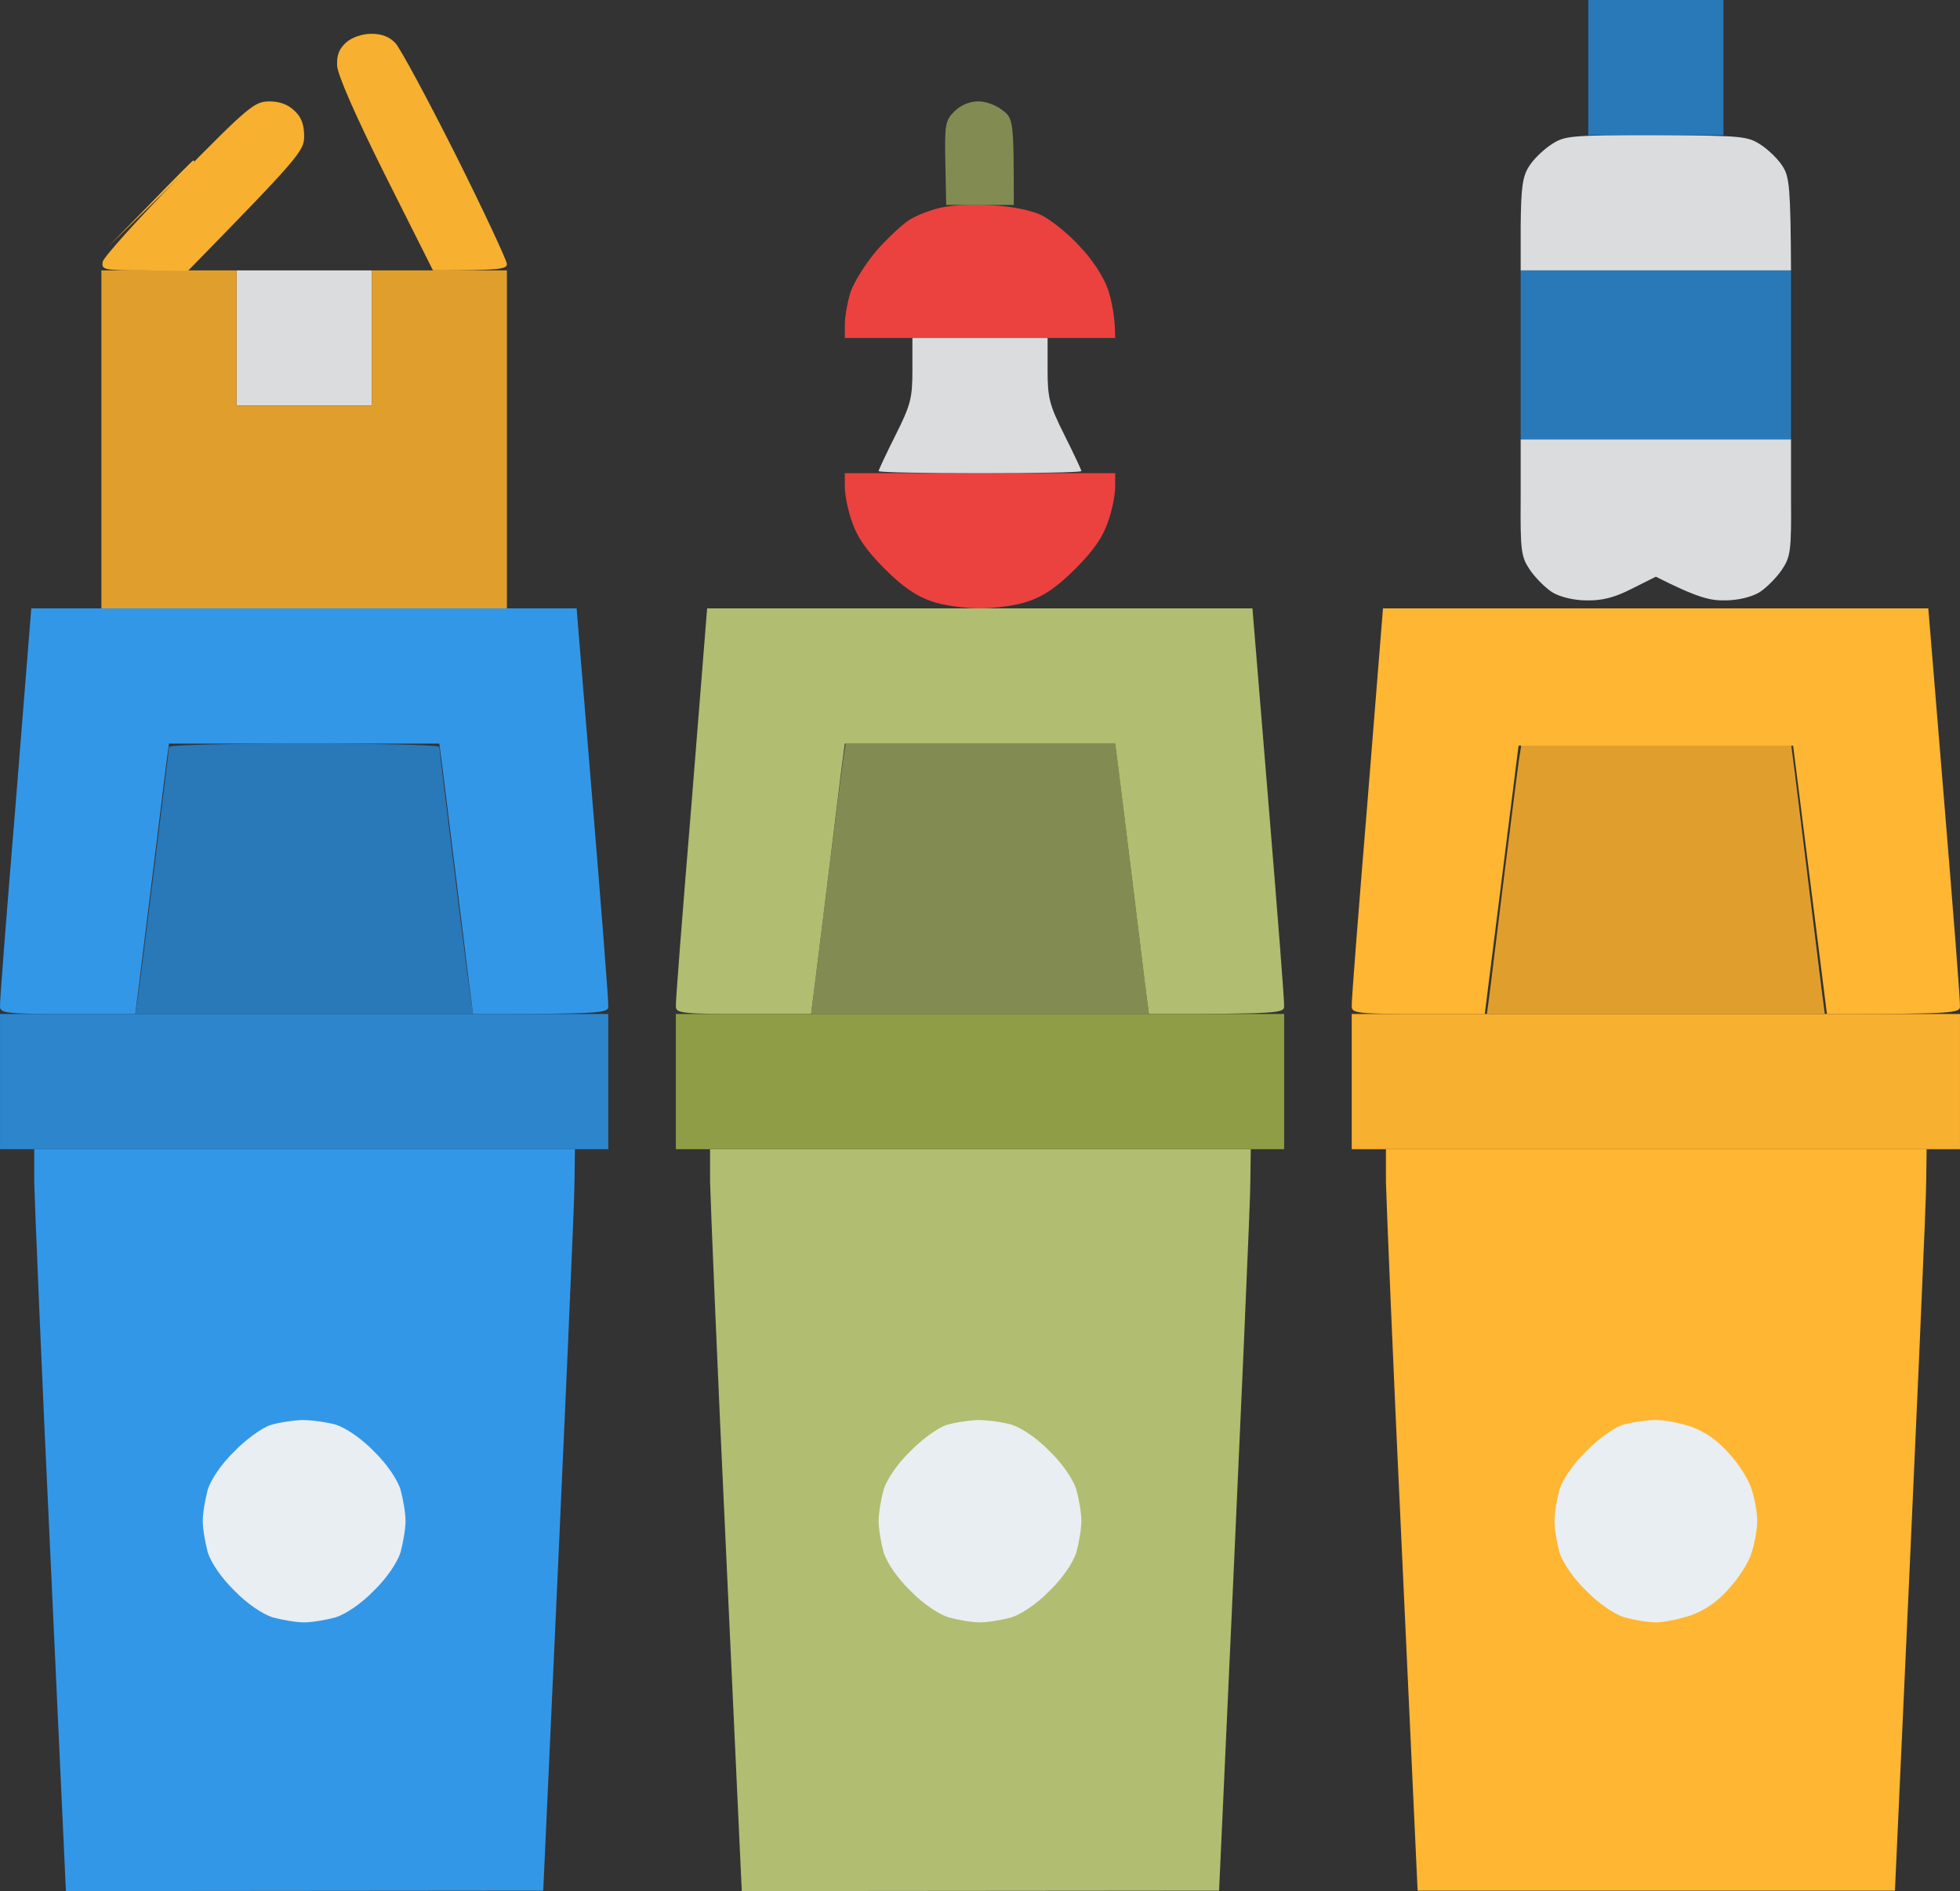 <?xml version="1.0" encoding="UTF-8"?> <svg xmlns="http://www.w3.org/2000/svg" width="512" height="494" viewBox="0 0 512 494" fill="none"><rect x="0" y="0" width="512" height="494" fill="#333333" stroke="none"/><path d="M237.793 57.28C239.669 56.176 243.311 54.742 246.069 54.19C248.828 53.528 254.786 53.307 259.31 53.638C264.165 53.859 269.462 54.962 272 56.176C274.427 57.39 278.951 60.922 281.931 64.233C285.351 67.765 288.22 72.18 289.434 75.601C290.427 78.691 291.31 82.775 291.31 88.293H220.69V84.761C220.69 82.775 221.352 78.912 222.235 76.153C223.228 73.394 226.318 68.537 229.187 65.226C232.056 62.026 235.918 58.384 237.793 57.28Z" fill="#EB423F"></path><path d="M222.566 136.302C221.463 133.322 220.69 129.129 220.69 127.252V123.61H291.31V127.252C291.31 129.129 290.537 133.322 289.434 136.302C288.11 140.276 285.682 143.807 280.937 148.553C276.193 153.299 272.662 155.727 268.689 157.051C265.71 158.155 259.972 158.928 256 158.928C252.028 158.928 246.29 158.155 243.311 157.051C239.338 155.727 235.807 153.299 231.063 148.553C226.318 143.807 223.89 140.276 222.566 136.302Z" fill="#EB423F"></path><path d="M246.952 42.601C246.731 32.337 246.952 31.454 249.379 29.026C250.924 27.481 253.352 26.488 255.338 26.488C257.214 26.378 260.083 27.371 261.738 28.695C264.717 30.902 264.827 31.123 264.827 53.528H247.173L246.952 42.601Z" fill="#828C52"></path><path d="M216.277 229.562C218.152 214.663 219.918 200.646 220.249 198.328L220.911 194.245H291.31L291.861 198.328C292.192 200.646 293.848 214.663 295.723 229.562C297.599 244.461 299.254 258.478 300.137 264.879H211.863L212.415 260.685C212.746 258.478 214.401 244.461 216.277 229.562Z" fill="#828C52"></path><path d="M176.553 262.893C176.443 261.899 178.319 238.06 180.636 210.027L184.719 158.928H327.171L331.364 209.917C333.681 238.06 335.557 261.899 335.447 262.893C335.447 264.659 333.902 264.879 300.137 264.879L299.585 260.685C299.254 258.478 297.599 244.462 295.723 229.562C293.848 214.663 292.192 200.646 291.31 194.245H220.69L220.139 198.328C219.808 200.646 218.152 214.663 216.277 229.562C214.401 244.462 212.746 258.478 211.863 264.879H194.208C178.098 264.879 176.553 264.659 176.553 262.893Z" fill="#B1BD70"></path><path d="M189.684 405.707C187.367 357.035 185.601 313.551 185.491 308.805V300.197H326.73L326.619 308.805C326.619 313.551 324.744 357.035 318.454 493.89L193.767 494L189.684 405.707Z" fill="#B1BD70"></path><path d="M414.894 35.317V17.659V0H450.203V35.317H414.894Z" fill="#2978B8"></path><path d="M397.239 114.781V92.708V70.635H467.858V114.781H397.239Z" fill="#2978B8"></path><path d="M40.28 226.803C42.376 209.807 44.142 195.569 44.142 195.128C44.142 194.576 60.031 194.245 79.451 194.245C98.872 194.245 114.761 194.576 114.761 195.128C114.761 195.569 116.527 209.807 118.623 226.803C120.72 243.799 122.706 259.361 123.589 264.879H35.314L35.866 261.348C36.197 259.361 38.183 243.799 40.28 226.803Z" fill="#2978B8"></path><path d="M399.335 43.595C400.439 41.718 403.087 39.18 405.073 37.856C408.714 35.428 409.818 35.317 432.549 35.317C455.169 35.428 456.493 35.538 460.024 37.856C462.01 39.18 464.658 41.718 465.762 43.595C467.417 46.243 467.748 49.223 467.858 70.634H397.239V58.825C397.349 49.223 397.68 46.243 399.335 43.595Z" fill="#DADCDE"></path><path d="M61.797 105.952V88.293V70.634H97.106V105.952H61.797Z" fill="#DADCDE"></path><path d="M233.931 113.677C237.904 105.731 238.345 104.075 238.345 96.57V88.293H273.655V96.57C273.655 103.965 274.096 105.731 278.069 113.677C280.496 118.533 282.482 122.727 282.482 123.058C282.482 123.39 270.565 123.61 256 123.61C241.435 123.61 229.518 123.39 229.518 123.058C229.518 122.727 231.504 118.533 233.931 113.677Z" fill="#DADCDE"></path><path d="M399.666 148.884C397.349 145.463 397.128 143.918 397.239 130.012V114.781H467.858V129.901C467.969 143.918 467.748 145.463 465.431 148.884C463.996 150.981 461.348 153.63 459.583 154.734C457.596 155.948 453.955 156.831 450.755 156.831C446.783 156.941 443.472 156.168 432.549 150.65L426.149 153.851C421.625 156.168 418.314 156.941 414.342 156.831C411.142 156.831 407.501 155.948 405.515 154.734C403.749 153.63 401.101 150.981 399.666 148.884Z" fill="#DADCDE"></path><path d="M26.487 158.928V114.781V70.635H61.797V105.952H97.106V70.635H132.416V158.928H26.487Z" fill="#E09F2C"></path><path d="M392.825 229.562C394.701 214.663 396.466 200.646 396.797 198.439L397.46 194.245H467.858L468.41 198.439C468.741 200.646 470.396 214.663 472.272 229.562C474.148 244.462 475.803 258.478 476.686 264.879H388.411L388.963 260.796C389.294 258.478 390.949 244.462 392.825 229.562Z" fill="#E09F2C"></path><path d="M0.005 262.893C-0.106 261.899 1.77 238.06 4.087 210.027L8.17 158.928H150.623L154.816 209.917C157.133 238.06 159.009 261.899 158.898 262.893C158.898 264.659 157.354 264.879 123.589 264.879L123.037 260.685C122.706 258.478 121.051 244.462 119.175 229.562C117.299 214.663 115.644 200.646 114.761 194.245H44.142L43.59 198.328C43.259 200.646 41.604 214.663 39.728 229.562C37.852 244.462 36.197 258.478 35.314 264.879H17.66C1.549 264.879 0.005 264.659 0.005 262.893Z" fill="#3397E8"></path><path d="M13.135 405.707C10.818 357.035 9.053 313.551 8.942 308.805V300.197H150.181L150.071 308.805C150.071 313.551 148.195 357.035 141.906 493.89L17.218 494L13.135 405.707Z" fill="#3397E8"></path><path d="M88.058 17.107C87.948 14.348 88.61 12.692 90.486 11.037C92.031 9.712 94.679 8.829 96.996 8.829C99.755 8.829 101.741 9.602 103.286 11.257C104.61 12.692 111.672 25.826 119.065 40.505C126.458 55.294 132.416 68.096 132.416 68.979C132.416 70.303 130.651 70.635 113.106 70.635L100.637 45.802C92.913 30.351 88.169 19.535 88.058 17.107Z" fill="#F7B030"></path><path d="M26.818 68.427C26.928 67.323 35.866 57.391 46.68 46.354C65.107 27.592 66.541 26.488 70.403 26.488C73.125 26.488 75.332 27.334 77.024 29.026C78.789 30.682 79.451 32.669 79.451 35.648C79.451 39.401 78.238 40.946 49.107 70.745L37.852 70.635C27.259 70.635 26.487 70.524 26.818 68.427Z" fill="#F7B030"></path><path d="M353.102 300.197V282.538V264.879H511.995V300.197H353.102Z" fill="#F7B030"></path><path d="M176.553 300.197V282.538V264.879H335.447V300.197H176.553Z" fill="#8F9E46"></path><path d="M0.005 300.197V282.538V264.879H158.898V300.197H0.005Z" fill="#2D85CC"></path><path d="M28.142 64.564L39.176 53.307C45.245 47.016 50.321 41.939 50.431 41.939C50.652 41.939 50.762 42.05 50.762 42.27C50.762 42.381 45.687 47.458 28.142 64.564Z" fill="#FFB632"></path><path d="M353.102 262.893C352.991 261.899 354.867 238.06 357.184 209.917L361.267 158.928H503.72L507.913 209.917C510.23 238.06 512.106 261.899 511.995 262.893C511.995 264.659 510.451 264.879 477.237 264.879L468.41 194.797H396.687L387.86 264.879H370.536C354.646 264.879 353.102 264.659 353.102 262.893Z" fill="#FFB632"></path><path d="M366.232 405.596C363.915 357.035 362.15 313.441 362.039 308.695V300.197H503.278L503.168 308.695C503.168 313.441 501.292 357.035 495.003 493.89H370.315L366.232 405.596Z" fill="#FFB632"></path><path d="M61.245 379.109C64.224 376.018 68.528 372.928 70.624 372.266C72.721 371.604 76.472 371.052 78.9 370.941C81.327 370.941 85.3 371.493 87.727 372.156C90.375 373.038 94.348 375.687 97.658 379.109C101.079 382.42 103.727 386.393 104.61 389.042C105.272 391.47 105.934 395.222 105.934 397.319C105.934 399.416 105.272 403.168 104.61 405.597C103.727 408.245 101.079 412.219 97.658 415.53C94.348 418.951 90.375 421.6 87.727 422.483C85.3 423.145 81.548 423.807 79.451 423.807C77.355 423.807 73.603 423.145 71.176 422.483C68.528 421.6 64.555 418.951 61.245 415.53C57.824 412.219 55.176 408.245 54.293 405.597C53.631 403.168 52.969 399.416 52.969 397.319C52.969 395.222 53.631 391.47 54.293 389.042C55.176 386.393 57.824 382.42 61.245 379.109Z" fill="#E9EEF2"></path><path d="M237.793 379.109C240.773 376.018 245.076 372.928 247.173 372.266C249.269 371.604 253.021 371.052 255.448 370.941C257.876 370.941 261.848 371.493 264.276 372.156C266.924 373.038 270.896 375.687 274.207 379.109C277.627 382.42 280.275 386.393 281.158 389.042C281.82 391.47 282.482 395.222 282.482 397.319C282.482 399.416 281.82 403.168 281.158 405.597C280.275 408.245 277.627 412.219 274.207 415.53C270.896 418.951 266.924 421.6 264.276 422.483C261.848 423.145 258.096 423.807 256 423.807C253.903 423.807 250.152 423.145 247.724 422.483C245.076 421.6 241.104 418.951 237.793 415.53C234.373 412.219 231.725 408.245 230.842 405.597C230.18 403.168 229.518 399.416 229.518 397.319C229.518 395.222 230.18 391.47 230.842 389.042C231.725 386.393 234.373 382.42 237.793 379.109Z" fill="#E9EEF2"></path><path d="M414.342 379.109C417.321 376.018 421.625 372.928 423.721 372.266C425.818 371.604 429.569 371.052 431.997 370.941C434.424 370.831 438.838 371.714 441.817 372.707C445.495 374.032 448.806 376.386 451.748 379.771C454.286 382.53 456.934 386.724 457.596 389.152C458.369 391.47 459.031 395.222 459.031 397.319C459.031 399.416 458.369 403.168 457.596 405.486C456.934 407.914 454.286 412.108 451.748 414.867C448.806 418.252 445.495 420.606 441.817 421.931C438.838 422.924 434.645 423.807 432.548 423.807C430.452 423.807 426.7 423.145 424.273 422.483C421.625 421.6 417.652 418.951 414.342 415.53C410.921 412.219 408.273 408.245 407.39 405.597C406.728 403.168 406.066 399.416 406.066 397.319C406.066 395.222 406.728 391.47 407.39 389.042C408.273 386.393 410.921 382.42 414.342 379.109Z" fill="#E9EEF2"></path></svg> 